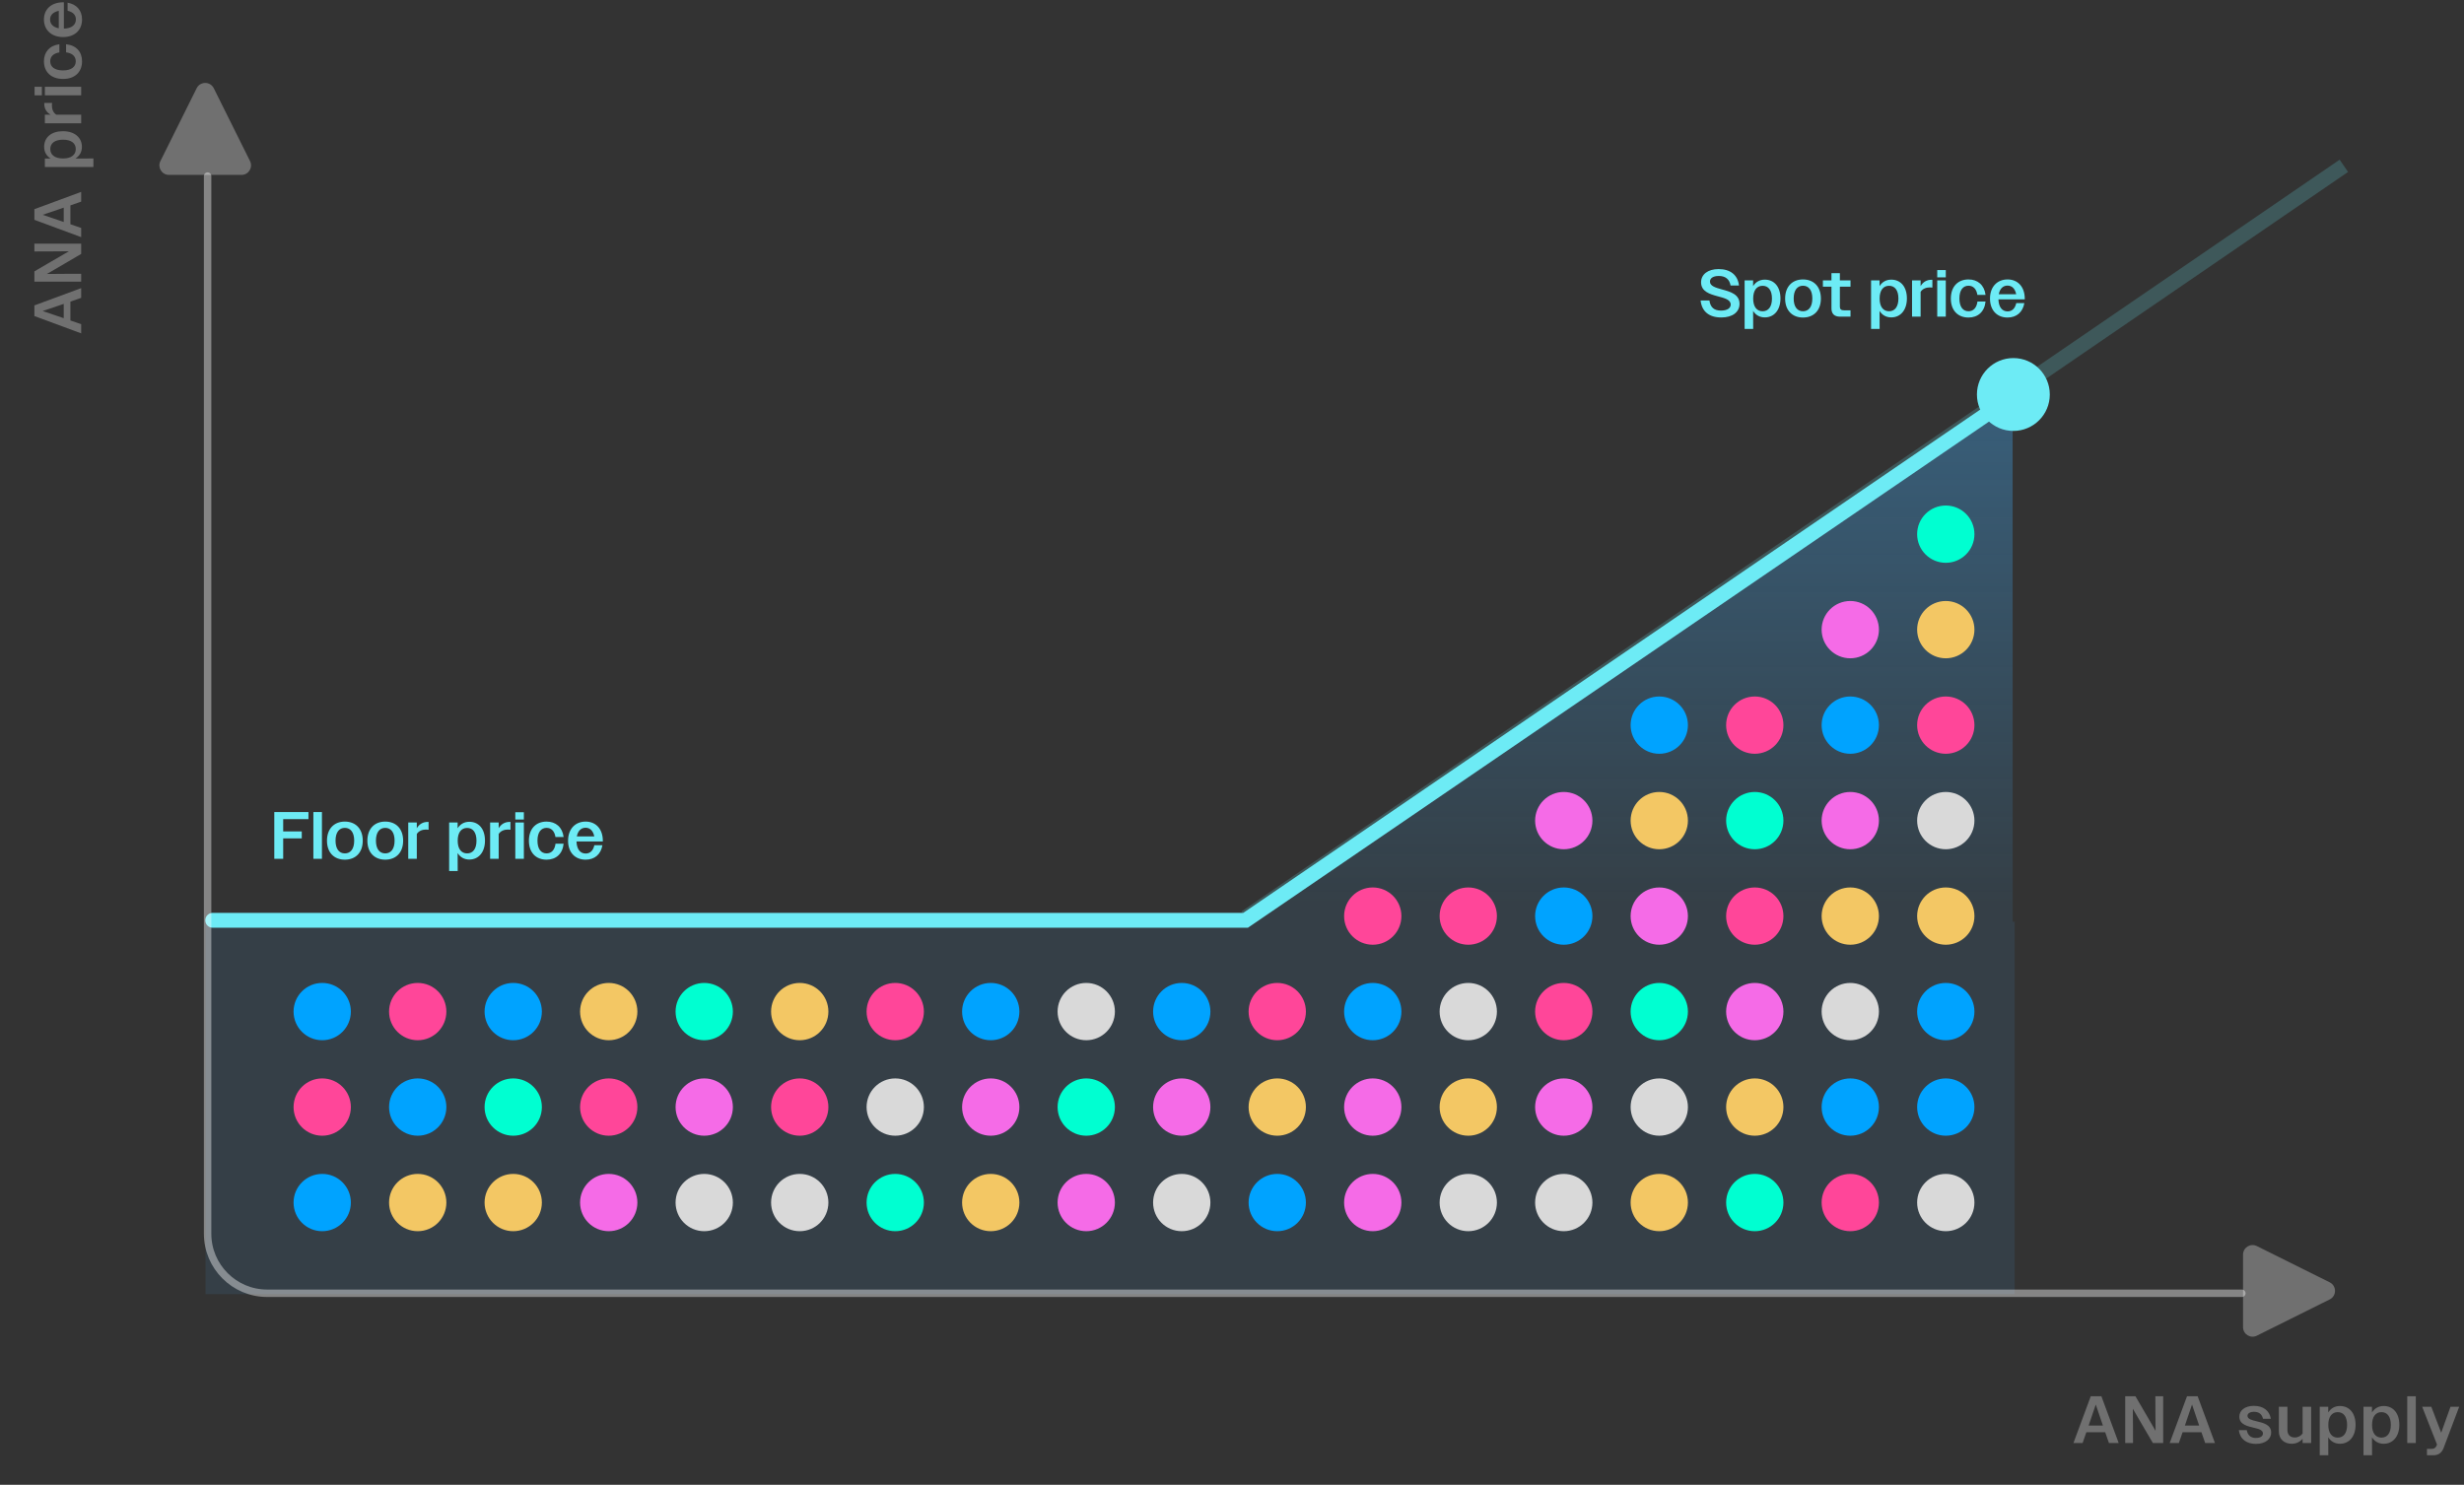<svg width="516" height="311" viewBox="0 0 516 311" fill="none" xmlns="http://www.w3.org/2000/svg">
<rect x="0" y="0" width="516" height="311" fill="#333333" stroke="none"/>
<path fill-rule="evenodd" clip-rule="evenodd" d="M262.673 193.069H43.043V271.069H421.904V193.069H421.477V84.884L262.673 193.069Z" fill="url(#paint0_linear_2144_1758)"/>
<path opacity="0.2" d="M260.848 192.216L490.839 34.731" stroke="#6DEBF5" stroke-width="3.119"/>
<path d="M44.551 192.764L260.848 192.764L420.977 83.384" stroke="#6DEBF5" stroke-width="3.119" stroke-linecap="round"/>
<circle cx="421.63" cy="82.63" r="7.63" fill="#6DEBF5"/>
<path d="M360.461 66.496C362.841 66.496 364.283 65.348 364.283 63.64C364.283 61.638 362.337 61.092 360.629 60.63C359.285 60.252 358.095 59.93 358.095 58.978C358.095 58.306 358.697 57.802 359.957 57.802C361.329 57.802 362.197 58.502 362.407 59.804H364.171C363.919 57.592 362.351 56.36 359.901 56.36C357.647 56.36 356.233 57.48 356.233 59.132C356.233 61.064 358.053 61.61 359.719 62.058C361.133 62.436 362.435 62.758 362.435 63.794C362.435 64.522 361.749 65.054 360.391 65.054C358.963 65.054 358.179 64.382 357.983 62.94H356.135C356.387 65.236 357.899 66.496 360.461 66.496ZM365.351 68.89H367.143L367.129 65.124C367.675 66.006 368.529 66.482 369.579 66.482C371.525 66.482 372.855 64.942 372.855 62.52C372.855 60.07 371.553 58.572 369.579 58.572C368.529 58.572 367.675 59.048 367.129 59.93V58.726H365.351V68.89ZM369.117 65.194C367.913 65.194 367.143 64.27 367.143 62.534C367.143 60.798 367.913 59.86 369.117 59.86C370.321 59.86 371.077 60.784 371.077 62.534C371.077 64.27 370.321 65.194 369.117 65.194ZM377.571 66.51C379.825 66.51 381.323 65.026 381.323 62.534C381.323 60.014 379.811 58.53 377.571 58.53C375.345 58.53 373.833 60.014 373.833 62.534C373.833 65.026 375.331 66.51 377.571 66.51ZM377.571 65.194C376.395 65.194 375.625 64.284 375.625 62.52C375.625 60.77 376.395 59.846 377.571 59.846C378.761 59.846 379.531 60.77 379.531 62.52C379.531 64.284 378.761 65.194 377.571 65.194ZM385.356 66.328H387.526V64.998H386.182C385.566 64.998 385.3 64.774 385.3 64.27V60.042H387.526V58.726H385.3V57.214H383.536V58.726H381.744V60.042H383.536V64.592C383.536 65.712 384.124 66.328 385.356 66.328ZM391.831 68.89H393.623L393.609 65.124C394.155 66.006 395.009 66.482 396.059 66.482C398.005 66.482 399.335 64.942 399.335 62.52C399.335 60.07 398.033 58.572 396.059 58.572C395.009 58.572 394.155 59.048 393.609 59.93V58.726H391.831V68.89ZM395.597 65.194C394.393 65.194 393.623 64.27 393.623 62.534C393.623 60.798 394.393 59.86 395.597 59.86C396.801 59.86 397.557 60.784 397.557 62.534C397.557 64.27 396.801 65.194 395.597 65.194ZM400.414 66.328H402.206V61.134C402.584 60.518 403.326 60.196 404.124 60.196C404.306 60.196 404.488 60.21 404.67 60.238V58.6H404.488C403.48 58.6 402.696 59.076 402.206 59.93V58.726H400.414V66.328ZM405.687 58.096H407.479V56.57H405.687V58.096ZM405.687 66.328H407.479V58.726H405.687V66.328ZM412.233 66.51C414.221 66.51 415.593 65.292 415.803 63.164H414.109C413.941 64.494 413.241 65.194 412.233 65.194C411.085 65.194 410.329 64.284 410.329 62.52C410.329 60.77 411.085 59.846 412.233 59.846C413.213 59.846 413.899 60.504 414.095 61.764H415.803C415.551 59.706 414.165 58.53 412.233 58.53C410.035 58.53 408.537 60.014 408.537 62.534C408.537 65.04 410.021 66.51 412.233 66.51ZM420.404 66.51C422.308 66.51 423.596 65.39 423.932 63.486H422.238C421.986 64.634 421.342 65.222 420.418 65.222C419.284 65.222 418.556 64.34 418.5 62.702H424.016V62.562C424.016 59.986 422.476 58.53 420.418 58.53C418.248 58.53 416.736 60.07 416.736 62.534C416.736 65.012 418.22 66.51 420.404 66.51ZM420.404 59.818C421.328 59.818 421.986 60.448 422.224 61.638H418.57C418.794 60.462 419.466 59.818 420.404 59.818Z" fill="#6DEBF5"/>
<path d="M43.477 36.884V258.41C43.477 265.299 49.061 270.884 55.951 270.884H469.477" stroke="white" stroke-opacity="0.4" stroke-width="1.559" stroke-linecap="round"/>
<path d="M41.186 18.481C41.922 17.003 44.031 17.003 44.767 18.481L52.363 33.743C53.025 35.072 52.058 36.634 50.572 36.634H35.381C33.895 36.634 32.928 35.072 33.59 33.743L41.186 18.481Z" fill="white" fill-opacity="0.3"/>
<path d="M487.879 268.593C489.358 269.329 489.358 271.439 487.879 272.174L472.618 279.77C471.288 280.432 469.727 279.465 469.727 277.98L469.727 262.788C469.727 261.303 471.288 260.336 472.618 260.998L487.879 268.593Z" fill="white" fill-opacity="0.3"/>
<path d="M17 69.825L17 67.907L14.746 67.123L14.746 63.175L17 62.391L17 60.347L7.2 63.973L7.2 66.199L17 69.825ZM12.982 66.521L8.936 65.149L12.982 63.777L13.346 63.651L13.346 66.647L12.982 66.521ZM17 58.983L17 57.345L13.402 57.359L9.818 57.387L13.402 55.301L17 53.187L17 51.031L7.2 51.031L7.2 52.669L10.812 52.655L14.438 52.627L10.826 54.727L7.2 56.841L7.2 58.983L17 58.983ZM17 49.669L17 47.751L14.746 46.967L14.746 43.019L17 42.235L17 40.191L7.2 43.817L7.2 46.043L17 49.669ZM12.982 46.365L8.936 44.993L12.982 43.621L13.346 43.495L13.346 46.491L12.982 46.365ZM19.562 34.984L19.562 33.192L15.796 33.206C16.678 32.66 17.154 31.806 17.154 30.756C17.154 28.81 15.614 27.48 13.192 27.48C10.742 27.48 9.244 28.782 9.244 30.756C9.244 31.806 9.72 32.66 10.602 33.206L9.398 33.206L9.398 34.984L19.562 34.984ZM15.866 31.218C15.866 32.422 14.942 33.192 13.206 33.192C11.47 33.192 10.532 32.422 10.532 31.218C10.532 30.014 11.456 29.258 13.206 29.258C14.942 29.258 15.866 30.014 15.866 31.218ZM17 25.822L17 24.029L11.806 24.029C11.19 23.651 10.868 22.91 10.868 22.111C10.868 21.93 10.882 21.747 10.91 21.566L9.272 21.566L9.272 21.747C9.272 22.756 9.748 23.54 10.602 24.029L9.398 24.029L9.398 25.822L17 25.822ZM8.768 19.968L8.768 18.176L7.242 18.176L7.242 19.968L8.768 19.968ZM17 19.968L17 18.176L9.398 18.176L9.398 19.968L17 19.968ZM17.182 12.842C17.182 10.854 15.964 9.482 13.836 9.272L13.836 10.966C15.166 11.134 15.866 11.834 15.866 12.842C15.866 13.99 14.956 14.746 13.192 14.746C11.442 14.746 10.518 13.99 10.518 12.842C10.518 11.862 11.176 11.176 12.436 10.98L12.436 9.272C10.378 9.524 9.202 10.91 9.202 12.842C9.202 15.04 10.686 16.538 13.206 16.538C15.712 16.538 17.182 15.054 17.182 12.842ZM17.182 4.091C17.182 2.187 16.062 0.899 14.158 0.563L14.158 2.257C15.306 2.509 15.894 3.153 15.894 4.077C15.894 5.211 15.012 5.939 13.374 5.995L13.374 0.479L13.234 0.479C10.658 0.479 9.202 2.019 9.202 4.077C9.202 6.247 10.742 7.759 13.206 7.759C15.684 7.759 17.182 6.275 17.182 4.091ZM10.49 4.091C10.49 3.167 11.12 2.509 12.31 2.271L12.31 5.925C11.134 5.701 10.49 5.029 10.49 4.091Z" fill="white" fill-opacity="0.3"/>
<path d="M434.211 302.253H436.129L436.913 299.999H440.861L441.645 302.253H443.689L440.063 292.453H437.837L434.211 302.253ZM437.515 298.235L438.887 294.189L440.259 298.235L440.385 298.599H437.389L437.515 298.235ZM445.053 302.253H446.691L446.677 298.655L446.649 295.071L448.735 298.655L450.849 302.253H453.005V292.453H451.367L451.381 296.065L451.409 299.691L449.309 296.079L447.195 292.453H445.053V302.253ZM454.367 302.253H456.285L457.07 299.999H461.018L461.802 302.253H463.846L460.22 292.453H457.994L454.367 302.253ZM457.672 298.235L459.044 294.189L460.416 298.235L460.542 298.599H457.546L457.672 298.235ZM472.44 302.435C474.414 302.435 475.618 301.399 475.618 300.069C475.618 298.417 473.994 298.039 472.594 297.703C471.558 297.451 470.662 297.241 470.662 296.555C470.662 296.093 471.138 295.715 472.02 295.715C473.014 295.715 473.672 296.163 473.91 297.171H475.548C475.268 295.463 473.966 294.469 472.006 294.469C470.102 294.469 468.954 295.435 468.954 296.723C468.954 298.417 470.718 298.739 472.146 299.089C473.098 299.313 473.896 299.565 473.896 300.251C473.896 300.797 473.406 301.189 472.398 301.189C471.376 301.189 470.704 300.643 470.508 299.551H468.842C469.108 301.483 470.48 302.435 472.44 302.435ZM479.932 302.407C480.87 302.407 481.668 302.001 482.2 301.357V302.253H483.992V294.651H482.2V300.265C481.85 300.755 481.248 301.091 480.562 301.091C479.638 301.091 479.022 300.545 479.022 299.551V294.651H477.23V299.831C477.23 301.385 478.294 302.407 479.932 302.407ZM485.791 304.815H487.583L487.569 301.049C488.115 301.931 488.969 302.407 490.019 302.407C491.965 302.407 493.295 300.867 493.295 298.445C493.295 295.995 491.993 294.497 490.019 294.497C488.969 294.497 488.115 294.973 487.569 295.855V294.651H485.791V304.815ZM489.557 301.119C488.353 301.119 487.583 300.195 487.583 298.459C487.583 296.723 488.353 295.785 489.557 295.785C490.761 295.785 491.517 296.709 491.517 298.459C491.517 300.195 490.761 301.119 489.557 301.119ZM494.953 304.815H496.745L496.731 301.049C497.277 301.931 498.131 302.407 499.181 302.407C501.127 302.407 502.457 300.867 502.457 298.445C502.457 295.995 501.155 294.497 499.181 294.497C498.131 294.497 497.277 294.973 496.731 295.855V294.651H494.953V304.815ZM498.719 301.119C497.515 301.119 496.745 300.195 496.745 298.459C496.745 296.723 497.515 295.785 498.719 295.785C499.923 295.785 500.679 296.709 500.679 298.459C500.679 300.195 499.923 301.119 498.719 301.119ZM504.115 302.253H505.907V292.453H504.115V302.253ZM508.245 304.815H509.561C510.597 304.815 511.297 304.367 511.717 303.331L514.993 294.651H513.173L511.227 300.097L509.155 294.651H507.237L510.345 302.561L510.261 302.799C510.037 303.275 509.757 303.471 509.239 303.471H508.245V304.815Z" fill="white" fill-opacity="0.3"/>
<path d="M57.441 179.884H59.303V175.6H63.195V174.144H59.303V171.568H64.595V170.084H57.441V179.884ZM65.626 179.884H67.418V170.084H65.626V179.884ZM72.214 180.066C74.468 180.066 75.966 178.582 75.966 176.09C75.966 173.57 74.454 172.086 72.214 172.086C69.988 172.086 68.476 173.57 68.476 176.09C68.476 178.582 69.974 180.066 72.214 180.066ZM72.214 178.75C71.038 178.75 70.268 177.84 70.268 176.076C70.268 174.326 71.038 173.402 72.214 173.402C73.404 173.402 74.174 174.326 74.174 176.076C74.174 177.84 73.404 178.75 72.214 178.75ZM80.673 180.066C82.927 180.066 84.425 178.582 84.425 176.09C84.425 173.57 82.913 172.086 80.673 172.086C78.447 172.086 76.935 173.57 76.935 176.09C76.935 178.582 78.433 180.066 80.673 180.066ZM80.673 178.75C79.497 178.75 78.727 177.84 78.727 176.076C78.727 174.326 79.497 173.402 80.673 173.402C81.863 173.402 82.633 174.326 82.633 176.076C82.633 177.84 81.863 178.75 80.673 178.75ZM85.493 179.884H87.285V174.69C87.663 174.074 88.405 173.752 89.203 173.752C89.385 173.752 89.567 173.766 89.749 173.794V172.156H89.567C88.559 172.156 87.775 172.632 87.285 173.486V172.282H85.493V179.884ZM94.058 182.446H95.85L95.836 178.68C96.382 179.562 97.236 180.038 98.286 180.038C100.232 180.038 101.562 178.498 101.562 176.076C101.562 173.626 100.26 172.128 98.286 172.128C97.236 172.128 96.382 172.604 95.836 173.486V172.282H94.058V182.446ZM97.824 178.75C96.62 178.75 95.85 177.826 95.85 176.09C95.85 174.354 96.62 173.416 97.824 173.416C99.028 173.416 99.784 174.34 99.784 176.09C99.784 177.826 99.028 178.75 97.824 178.75ZM102.64 179.884H104.432V174.69C104.81 174.074 105.552 173.752 106.35 173.752C106.532 173.752 106.714 173.766 106.896 173.794V172.156H106.714C105.706 172.156 104.922 172.632 104.432 173.486V172.282H102.64V179.884ZM107.914 171.652H109.706V170.126H107.914V171.652ZM107.914 179.884H109.706V172.282H107.914V179.884ZM114.459 180.066C116.447 180.066 117.819 178.848 118.029 176.72H116.335C116.167 178.05 115.467 178.75 114.459 178.75C113.311 178.75 112.555 177.84 112.555 176.076C112.555 174.326 113.311 173.402 114.459 173.402C115.439 173.402 116.125 174.06 116.321 175.32H118.029C117.777 173.262 116.391 172.086 114.459 172.086C112.261 172.086 110.763 173.57 110.763 176.09C110.763 178.596 112.247 180.066 114.459 180.066ZM122.631 180.066C124.535 180.066 125.823 178.946 126.159 177.042H124.465C124.213 178.19 123.569 178.778 122.645 178.778C121.511 178.778 120.783 177.896 120.727 176.258H126.243V176.118C126.243 173.542 124.703 172.086 122.645 172.086C120.475 172.086 118.963 173.626 118.963 176.09C118.963 178.568 120.447 180.066 122.631 180.066ZM122.631 173.374C123.555 173.374 124.213 174.004 124.451 175.194H120.797C121.021 174.018 121.693 173.374 122.631 173.374Z" fill="#6DEBF5"/>
<circle cx="407.477" cy="111.884" r="6" fill="#00FFD1"/>
<circle cx="407.477" cy="131.884" r="6" fill="#F3C764"/>
<circle cx="407.477" cy="151.884" r="6" fill="#FF4699"/>
<circle cx="407.477" cy="171.884" r="6" fill="#D9D9D9"/>
<circle cx="407.477" cy="191.884" r="6" fill="#F3C764"/>
<circle cx="407.477" cy="211.884" r="6" fill="#00A3FF"/>
<circle cx="407.477" cy="231.884" r="6" fill="#00A3FF"/>
<circle cx="407.477" cy="251.884" r="6" fill="#D9D9D9"/>
<circle cx="387.477" cy="131.884" r="6" fill="#F56BE7"/>
<circle cx="387.477" cy="151.884" r="6" fill="#00A3FF"/>
<circle cx="387.477" cy="171.884" r="6" fill="#F56BE7"/>
<circle cx="387.477" cy="191.884" r="6" fill="#F3C764"/>
<circle cx="387.477" cy="211.884" r="6" fill="#D9D9D9"/>
<circle cx="387.477" cy="231.884" r="6" fill="#00A3FF"/>
<circle cx="387.477" cy="251.884" r="6" fill="#FF4699"/>
<circle cx="367.477" cy="151.884" r="6" fill="#FF4699"/>
<circle cx="367.477" cy="171.884" r="6" fill="#00FFD1"/>
<circle cx="367.477" cy="191.884" r="6" fill="#FF4699"/>
<circle cx="367.477" cy="211.884" r="6" fill="#F56BE7"/>
<circle cx="367.477" cy="231.884" r="6" fill="#F3C764"/>
<circle cx="367.477" cy="251.884" r="6" fill="#00FFD1"/>
<circle cx="347.477" cy="151.884" r="6" fill="#00A3FF"/>
<circle cx="347.477" cy="171.884" r="6" fill="#F3C764"/>
<circle cx="347.477" cy="191.884" r="6" fill="#F56BE7"/>
<circle cx="347.477" cy="211.884" r="6" fill="#00FFD1"/>
<circle cx="347.477" cy="231.884" r="6" fill="#D9D9D9"/>
<circle cx="347.477" cy="251.884" r="6" fill="#F3C764"/>
<circle cx="327.477" cy="171.884" r="6" fill="#F56BE7"/>
<circle cx="327.477" cy="191.884" r="6" fill="#00A3FF"/>
<circle cx="327.477" cy="211.884" r="6" fill="#FF4699"/>
<circle cx="327.477" cy="231.884" r="6" fill="#F56BE7"/>
<circle cx="327.477" cy="251.884" r="6" fill="#D9D9D9"/>
<circle cx="307.477" cy="191.884" r="6" fill="#FF4699"/>
<circle cx="307.477" cy="211.884" r="6" fill="#D9D9D9"/>
<circle cx="307.477" cy="231.884" r="6" fill="#F3C764"/>
<circle cx="307.477" cy="251.884" r="6" fill="#D9D9D9"/>
<circle cx="287.477" cy="191.884" r="6" fill="#FF4699"/>
<circle cx="287.477" cy="211.884" r="6" fill="#00A3FF"/>
<circle cx="287.477" cy="231.884" r="6" fill="#F56BE7"/>
<circle cx="287.477" cy="251.884" r="6" fill="#F56BE7"/>
<circle cx="267.477" cy="211.884" r="6" fill="#FF4699"/>
<circle cx="267.477" cy="231.884" r="6" fill="#F3C764"/>
<circle cx="267.477" cy="251.884" r="6" fill="#00A3FF"/>
<circle cx="247.477" cy="211.884" r="6" fill="#00A3FF"/>
<circle cx="247.477" cy="231.884" r="6" fill="#F56BE7"/>
<circle cx="247.477" cy="251.884" r="6" fill="#D9D9D9"/>
<circle cx="227.477" cy="211.884" r="6" fill="#D9D9D9"/>
<circle cx="207.477" cy="211.884" r="6" fill="#00A3FF"/>
<circle cx="187.477" cy="211.884" r="6" fill="#FF4699"/>
<circle cx="167.477" cy="211.884" r="6" fill="#F3C764"/>
<circle cx="147.477" cy="211.884" r="6" fill="#00FFD1"/>
<circle cx="127.477" cy="211.884" r="6" fill="#F3C764"/>
<circle cx="107.477" cy="211.884" r="6" fill="#00A3FF"/>
<circle cx="87.477" cy="211.884" r="6" fill="#FF4699"/>
<circle cx="67.477" cy="211.884" r="6" fill="#00A3FF"/>
<circle cx="227.477" cy="231.884" r="6" fill="#00FFD1"/>
<circle cx="207.477" cy="231.884" r="6" fill="#F56BE7"/>
<circle cx="187.477" cy="231.884" r="6" fill="#D9D9D9"/>
<circle cx="167.477" cy="231.884" r="6" fill="#FF4699"/>
<circle cx="147.477" cy="231.884" r="6" fill="#F56BE7"/>
<circle cx="127.477" cy="231.884" r="6" fill="#FF4699"/>
<circle cx="107.477" cy="231.884" r="6" fill="#00FFD1"/>
<circle cx="87.477" cy="231.884" r="6" fill="#00A3FF"/>
<circle cx="67.477" cy="231.884" r="6" fill="#FF4699"/>
<circle cx="227.477" cy="251.884" r="6" fill="#F56BE7"/>
<circle cx="207.477" cy="251.884" r="6" fill="#F3C764"/>
<circle cx="187.477" cy="251.884" r="6" fill="#00FFD1"/>
<circle cx="167.477" cy="251.884" r="6" fill="#D9D9D9"/>
<circle cx="147.477" cy="251.884" r="6" fill="#D9D9D9"/>
<circle cx="127.477" cy="251.884" r="6" fill="#F56BE7"/>
<circle cx="107.477" cy="251.884" r="6" fill="#F3C764"/>
<circle cx="87.477" cy="251.884" r="6" fill="#F3C764"/>
<circle cx="67.477" cy="251.884" r="6" fill="#00A3FF"/>
<defs>
<linearGradient id="paint0_linear_2144_1758" x1="525.921" y1="29.772" x2="525.921" y2="189.887" gradientUnits="userSpaceOnUse">
<stop stop-color="#41AAF5" stop-opacity="0.5"/>
<stop offset="1" stop-color="#41AAF5" stop-opacity="0.1"/>
</linearGradient>
</defs>
</svg>
